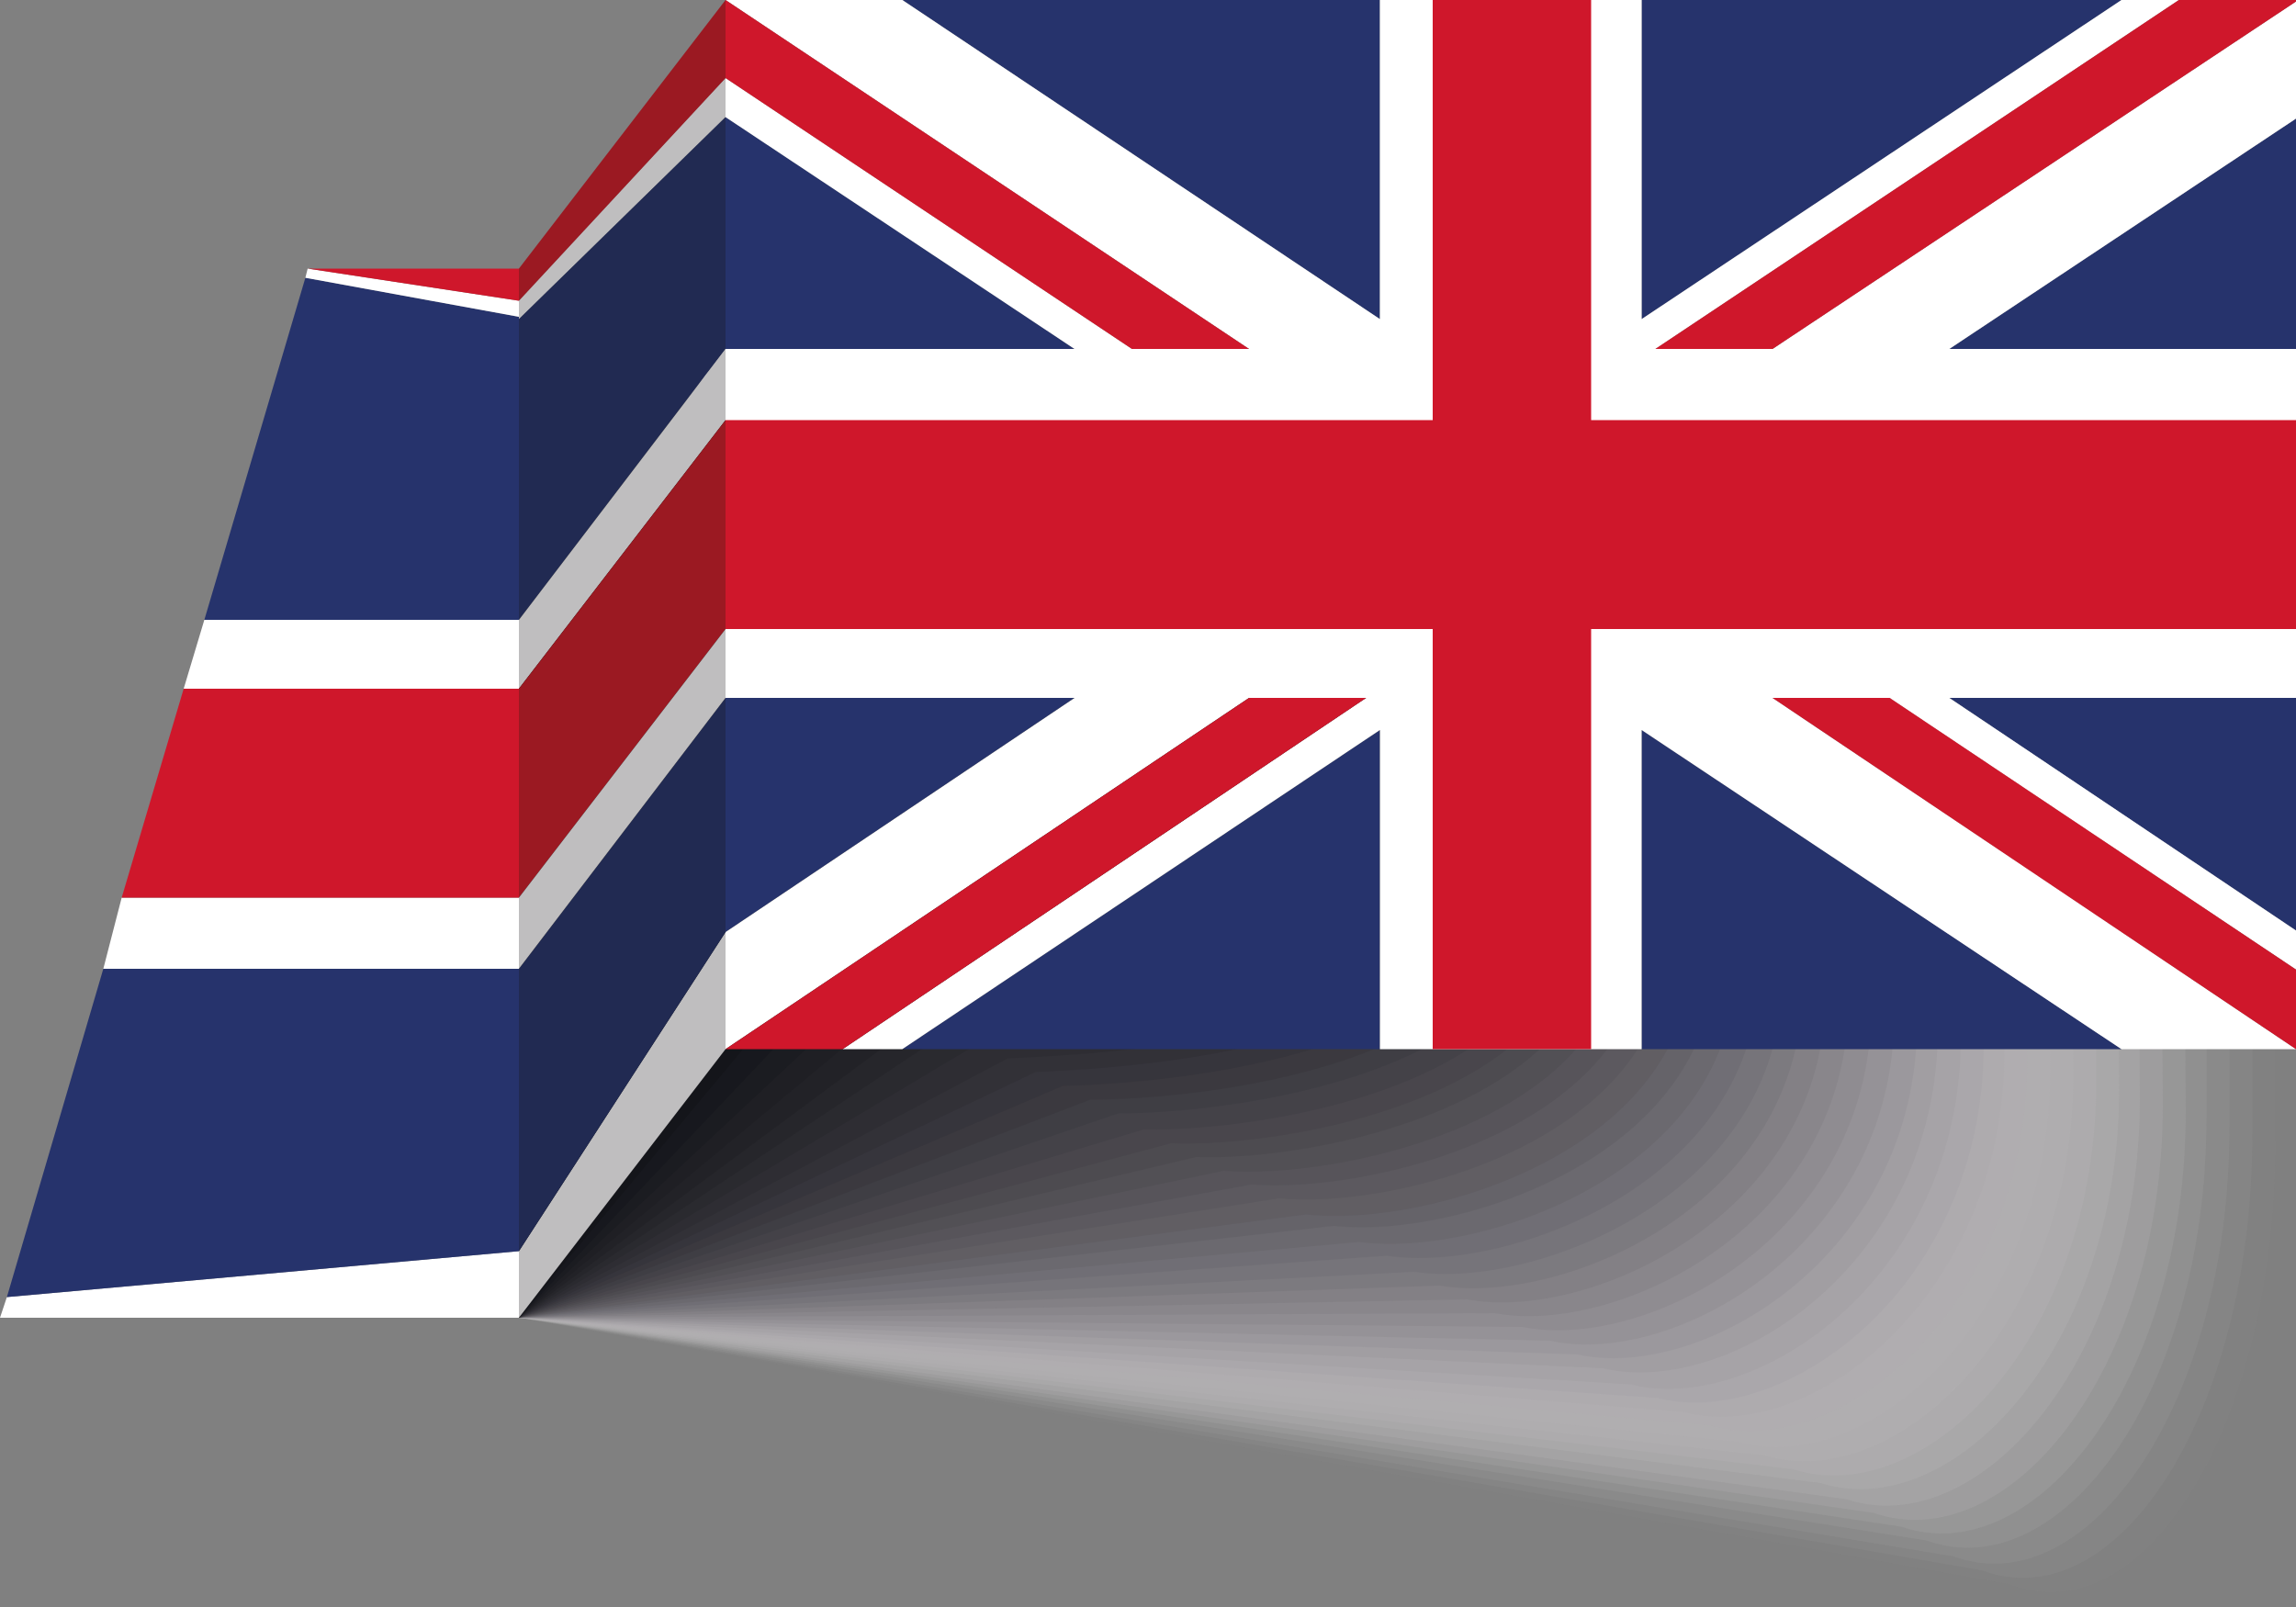 <?xml version="1.0" encoding="utf-8"?>
<!-- Generator: Adobe Illustrator 27.7.0, SVG Export Plug-In . SVG Version: 6.00 Build 0)  -->
<svg version="1.1" id="katman_1" xmlns="http://www.w3.org/2000/svg" xmlns:xlink="http://www.w3.org/1999/xlink" x="0px" y="0px"
	 viewBox="0 0 100 70" style="enable-background:new 0 0 100 70;" xml:space="preserve">
<rect x="0" y="0" width="100" height="70" fill="#808080" stroke="none"/>
<style type="text/css">
	.st0{opacity:0;fill:#FFFFFF;}
	.st1{opacity:1.960784e-02;fill:#F8F8F8;}
	.st2{opacity:3.921569e-02;fill:#F1F0F1;}
	.st3{opacity:5.882353e-02;fill:#EAE9EA;}
	.st4{opacity:7.843138e-02;fill:#E3E1E3;}
	.st5{opacity:9.803922e-02;fill:#DCDADD;}
	.st6{opacity:0.118;fill:#D5D3D6;}
	.st7{opacity:0.137;fill:#CECCCF;}
	.st8{opacity:0.157;fill:#C8C6C9;}
	.st9{opacity:0.176;fill:#C1BFC2;}
	.st10{opacity:0.196;fill:#BBB9BC;}
	.st11{opacity:0.216;fill:#B5B2B6;}
	.st12{opacity:0.235;fill:#AEACB0;}
	.st13{opacity:0.255;fill:#A8A6AA;}
	.st14{opacity:0.275;fill:#A29FA4;}
	.st15{opacity:0.294;fill:#9C999E;}
	.st16{opacity:0.314;fill:#979498;}
	.st17{opacity:0.333;fill:#918E93;}
	.st18{opacity:0.353;fill:#8B888D;}
	.st19{opacity:0.372;fill:#868388;}
	.st20{opacity:0.392;fill:#807D83;}
	.st21{opacity:0.412;fill:#7B787D;}
	.st22{opacity:0.431;fill:#757378;}
	.st23{opacity:0.451;fill:#706E73;}
	.st24{opacity:0.471;fill:#6B686E;}
	.st25{opacity:0.49;fill:#666469;}
	.st26{opacity:0.51;fill:#615F64;}
	.st27{opacity:0.529;fill:#5D5A60;}
	.st28{opacity:0.549;fill:#58565B;}
	.st29{opacity:0.569;fill:#545157;}
	.st30{opacity:0.588;fill:#4F4D53;}
	.st31{opacity:0.608;fill:#4B494E;}
	.st32{opacity:0.627;fill:#46444A;}
	.st33{opacity:0.647;fill:#424046;}
	.st34{opacity:0.667;fill:#3D3C42;}
	.st35{opacity:0.686;fill:#39383E;}
	.st36{opacity:0.706;fill:#35343A;}
	.st37{opacity:0.726;fill:#313036;}
	.st38{opacity:0.745;fill:#2D2D32;}
	.st39{opacity:0.765;fill:#29292E;}
	.st40{opacity:0.784;fill:#26262B;}
	.st41{opacity:0.804;fill:#222227;}
	.st42{opacity:0.824;fill:#1F1F24;}
	.st43{opacity:0.843;fill:#1B1C20;}
	.st44{opacity:0.863;fill:#17181D;}
	.st45{opacity:0.882;fill:#141519;}
	.st46{opacity:0.902;fill:#101115;}
	.st47{opacity:0.922;fill:#0D0E11;}
	.st48{opacity:0.941;fill:#090A0D;}
	.st49{opacity:0.961;fill:#060609;}
	.st50{opacity:0.98;fill:#030405;}
	.st51{fill:#020203;}
	.st52{fill:#BFBEBF;}
	.st53{fill:#9B1922;}
	.st54{fill:#212A52;}
	.st55{fill:#26336C;}
	.st56{fill:#FFFFFF;}
	.st57{fill:#CF172B;}
</style>
<g>
	<g id="XMLID_11652_">
		<path id="XMLID_00000166669475106126595140000003104872071563021752_" class="st0" d="M88.7,69.6L22.6,57.4V14l77.5,20.3V50
			C100.1,62.6,94.6,72,88.7,69.6z"/>
		<path class="st1" d="M22.6,57.4V14l76.5,20.2l0,15.5c0,12.4-5.7,21.6-11.6,19.3L22.6,57.4z"/>
		<path class="st2" d="M22.6,57.4V14l75.5,20.1l0,15.3c0,12.2-5.9,21.2-11.8,19L22.6,57.4z"/>
		<path class="st3" d="M22.6,57.4V14l74.5,20l0,15.1c0,12.1-6.2,20.8-12,18.7L22.6,57.4z"/>
		<path class="st4" d="M22.6,57.4V14l73.5,19.8l0,14.9c0,12-6.4,20.5-12.2,18.4L22.6,57.4z"/>
		<path class="st5" d="M22.6,57.4V14l72.5,19.7l0.1,14.7c0,11.8-6.6,20.1-12.4,18.1L22.6,57.4z"/>
		<path class="st6" d="M22.6,57.4V14l71.5,19.6l0.1,14.5c0,11.7-6.8,19.8-12.6,17.8L22.6,57.4z"/>
		<path class="st7" d="M22.6,57.4V14l70.5,19.5l0.1,14.3c0,11.6-7.1,19.4-12.8,17.5L22.6,57.4z"/>
		<path class="st8" d="M22.6,57.4V14l69.6,19.3l0.1,14.1c0,11.4-7.3,19-13,17.2L22.6,57.4z"/>
		<path class="st9" d="M22.6,57.4V14l68.6,19.2l0.1,13.9c0,11.3-7.5,18.7-13.2,16.9L22.6,57.4z"/>
		<path class="st10" d="M22.6,57.4V14l67.6,19.1l0.1,13.7c0,11.1-7.8,18.3-13.4,16.6L22.6,57.4z"/>
		<path class="st11" d="M22.6,57.4V14l66.6,19l0.1,13.5c0,11-8,17.9-13.6,16.3L22.6,57.4z"/>
		<path class="st12" d="M22.6,57.4V14l65.6,18.8l0.1,13.3c0,10.9-8.2,17.6-13.8,16L22.6,57.4z"/>
		<path class="st13" d="M22.6,57.4V14l64.6,18.7l0.1,13.1c0,10.7-8.5,17.2-14,15.7L22.6,57.4z"/>
		<path class="st14" d="M22.6,57.4V14l63.6,18.6l0.2,12.9c0,10.6-8.7,16.8-14.2,15.4L22.6,57.4z"/>
		<path class="st15" d="M22.6,57.4V14l62.6,18.5l0.2,12.7c0,10.4-8.9,16.5-14.4,15.1L22.6,57.4z"/>
		<path class="st16" d="M22.6,57.4V14l61.6,18.3l0.2,12.5c0,10.3-9.1,16.1-14.6,14.8L22.6,57.4z"/>
		<path class="st17" d="M22.6,57.4V14l60.7,18.2l0.2,12.3c0,10.2-9.4,15.7-14.8,14.5L22.6,57.4z"/>
		<path class="st18" d="M22.6,57.4V14l59.7,18.1l0.2,12.1c0,10-9.6,15.4-15,14.2L22.6,57.4z"/>
		<path class="st19" d="M22.6,57.4V14l58.7,18l0.2,11.9c0,9.9-9.8,15-15.2,13.9L22.6,57.4z"/>
		<path class="st20" d="M22.6,57.4V14l57.7,17.8l0.2,11.8c0,9.8-10.1,14.6-15.4,13.6L22.6,57.4z"/>
		<path class="st21" d="M22.6,57.4V14l56.7,17.7l0.2,11.6c0,9.6-10.3,14.3-15.6,13.3L22.6,57.4z"/>
		<path class="st22" d="M22.6,57.4V14l55.7,17.6l0.2,11.4c0,9.5-10.5,13.9-15.8,13L22.6,57.4z"/>
		<path class="st23" d="M22.6,57.4V14l54.7,17.5l0.3,11.2c0,9.3-10.8,13.5-16,12.7L22.6,57.4z"/>
		<path class="st24" d="M22.6,57.4V14l53.7,17.3l0.3,11c0,9.2-11,13.2-16.2,12.4L22.6,57.4z"/>
		<path class="st25" d="M22.6,57.4V14l52.7,17.2l0.3,10.8c0,9.1-11.2,12.8-16.4,12.1L22.6,57.4z"/>
		<path class="st26" d="M22.6,57.4V14L74.4,31l0.3,10.6c0,8.9-11.5,12.4-16.6,11.8L22.6,57.4z"/>
		<path class="st27" d="M22.6,57.4V14l50.8,17l0.3,10.4c0,8.8-11.7,12.1-16.8,11.5L22.6,57.4z"/>
		<path class="st28" d="M22.6,57.4V14l49.8,16.8L72.7,41c0,8.7-11.9,11.7-17,11.2L22.6,57.4z"/>
		<path class="st29" d="M22.6,57.4V14l48.8,16.7l0.3,10c0,8.5-12.1,11.3-17.2,10.9L22.6,57.4z"/>
		<path class="st30" d="M22.6,57.4V14l47.8,16.6l0.3,9.8c0,8.4-12.4,11-17.4,10.6L22.6,57.4z"/>
		<path class="st31" d="M22.6,57.4V14l46.8,16.4l0.3,9.6c0,8.2-12.6,10.6-17.6,10.4L22.6,57.4z"/>
		<path class="st32" d="M22.6,57.4V14l45.8,16.3l0.4,9.4c0,8.1-12.8,10.3-17.8,10.1L22.6,57.4z"/>
		<path class="st33" d="M22.6,57.4V14l44.8,16.2l0.4,9.2c0,8-13.1,9.9-18,9.8L22.6,57.4z"/>
		<path class="st34" d="M22.6,57.4V14L66.5,30l0.4,9c0,7.8-13.3,9.5-18.2,9.5L22.6,57.4z"/>
		<path class="st35" d="M22.6,57.4V14l42.9,15.9l0.4,8.8c0,7.7-13.5,9.2-18.4,9.2L22.6,57.4z"/>
		<path class="st36" d="M22.6,57.4V14l41.9,15.8l0.4,8.6c0,7.5-13.8,8.8-18.6,8.9L22.6,57.4z"/>
		<path class="st37" d="M22.6,57.4V14l40.9,15.7l0.4,8.4c0,7.4-14,8.4-18.8,8.6L22.6,57.4z"/>
		<path class="st38" d="M22.6,57.4V14l39.9,15.6l0.4,8.2c0,7.3-14.2,8.1-19,8.3L22.6,57.4z"/>
		<path class="st39" d="M22.6,57.4V14l38.9,15.4l0.4,8c0,7.1-14.4,7.7-19.2,8L22.6,57.4z"/>
		<path class="st40" d="M22.6,57.4V14l37.9,15.3l0.4,7.8c0,7-14.7,7.3-19.4,7.7L22.6,57.4z"/>
		<path class="st41" d="M22.6,57.4V14l36.9,15.2l0.5,7.6c0,6.9-14.9,7-19.6,7.4L22.6,57.4z"/>
		<path class="st42" d="M22.6,57.4V14L58.6,29l0.5,7.4c0,6.7-15.1,6.6-19.8,7.1L22.6,57.4z"/>
		<path class="st43" d="M22.6,57.4V14l35,14.9l0.5,7.2c0,6.6-15.4,6.2-20,6.8L22.6,57.4z"/>
		<path class="st44" d="M22.6,57.4V14l34,14.8l0.5,7c0,6.4-15.6,5.9-20.2,6.5L22.6,57.4z"/>
		<path class="st45" d="M22.6,57.4V14l33,14.7l0.5,6.8c0,6.3-15.8,5.5-20.4,6.2L22.6,57.4z"/>
		<path class="st46" d="M22.6,57.4V14l32,14.6l0.5,6.6c0,6.2-16.1,5.1-20.6,5.9L22.6,57.4z"/>
		<path class="st47" d="M22.6,57.4V14l31,14.4l0.5,6.4c0,6-16.3,4.8-20.8,5.6L22.6,57.4z"/>
		<path class="st48" d="M22.6,57.4V14l30,14.3l0.5,6.2c0,5.9-16.5,4.4-21,5.3L22.6,57.4z"/>
		<path class="st49" d="M22.6,57.4V14l29,14.2l0.5,6c0,5.8-16.7,4-21.2,5L22.6,57.4z"/>
		<path class="st50" d="M22.6,57.4V14l28,14.1l0.6,5.8c0,5.6-17,3.7-21.4,4.7L22.6,57.4z"/>
		<path id="XMLID_00000026164418891773123640000015600206015188789132_" class="st51" d="M22.6,57.4V14l27.1,13.9l0.6,5.6
			c0,5.5-17.2,3.3-21.6,4.4L22.6,57.4z"/>
	</g>
	<g>
		<polygon class="st52" points="31.6,3.4 22.6,13.1 22.6,13.9 31.6,5.1 		"/>
		<polygon class="st53" points="31.6,0 22.6,11.7 22.6,13.1 31.6,3.4 		"/>
		<polygon class="st54" points="31.6,5.1 22.6,13.9 22.6,27 31.6,15.2 		"/>
		<polygon class="st52" points="22.6,57.4 31.6,45.7 31.6,40.6 22.6,54.5 		"/>
		<polygon class="st52" points="31.6,15.2 22.6,27 22.6,30 31.6,18.3 		"/>
		<polygon class="st54" points="22.6,42.2 22.6,54.5 31.6,40.6 31.6,30.4 		"/>
		<polygon class="st53" points="31.6,18.3 22.6,30 22.6,39.1 31.6,27.4 		"/>
		<polygon class="st52" points="31.6,27.4 22.6,39.1 22.6,42.2 31.6,30.4 		"/>
	</g>
	<g>
		<g>
			<g id="XMLID_5371_">
				<polygon id="XMLID_11651_" class="st55" points="31.6,30.4 31.6,40.6 46.8,30.4 				"/>
				<polygon id="XMLID_11650_" class="st55" points="60.1,0 39.3,0 60.1,13.9 				"/>
				<polygon id="XMLID_11649_" class="st55" points="31.6,5.1 31.6,15.2 46.8,15.2 				"/>
				<polygon id="XMLID_11648_" class="st55" points="100.1,15.2 100.1,5.1 84.9,15.2 				"/>
				<polygon id="XMLID_11647_" class="st55" points="92.4,0 71.5,0 71.5,13.9 				"/>
				<polygon id="XMLID_11646_" class="st55" points="100.1,40.6 100.1,30.4 84.9,30.4 				"/>
				<polygon id="XMLID_11645_" class="st55" points="39.3,45.7 60.1,45.7 60.1,31.8 				"/>
				<polygon id="XMLID_11232_" class="st55" points="71.5,45.7 92.4,45.7 71.5,31.8 				"/>
				<polygon id="XMLID_11231_" class="st56" points="77.2,30.4 82.3,30.4 100.1,42.3 100.1,40.6 84.9,30.4 100.1,30.4 100.1,15.2 
					84.9,15.2 100.1,5.1 100.1,0 100.1,0 77.2,15.2 72.1,15.2 94.9,0 92.4,0 71.5,13.9 71.5,0 60.1,0 60.1,13.9 39.3,0 31.6,0 
					54.4,15.2 49.3,15.2 31.6,3.4 31.6,5.1 46.8,15.2 31.6,15.2 31.6,30.4 46.8,30.4 31.6,40.6 31.6,45.7 31.6,45.7 54.4,30.4 
					59.5,30.4 36.7,45.7 39.3,45.7 60.1,31.8 60.1,45.7 71.5,45.7 71.5,31.8 92.4,45.7 100,45.7 				"/>
				<polygon id="XMLID_5754_" class="st57" points="31.6,3.4 49.3,15.2 54.4,15.2 31.6,0 31.6,0 				"/>
				<polygon id="XMLID_5753_" class="st57" points="77.2,30.4 100,45.7 100.1,45.7 100.1,42.3 82.3,30.4 				"/>
				<polygon id="XMLID_5735_" class="st57" points="72.1,15.2 77.2,15.2 100.1,0 94.9,0 				"/>
				<polygon id="XMLID_5734_" class="st57" points="59.5,30.4 54.4,30.4 31.6,45.7 36.7,45.7 				"/>
				<polygon id="XMLID_5372_" class="st57" points="100.1,18.3 69.3,18.3 69.3,0 62.4,0 62.4,18.3 31.6,18.3 31.6,27.4 62.4,27.4 
					62.4,45.7 69.3,45.7 69.3,27.4 100.1,27.4 				"/>
			</g>
		</g>
	</g>
	<g>
		<polygon class="st55" points="22.6,13.8 13.3,12.1 8.9,27 22.6,27 		"/>
		<polygon class="st56" points="22.6,13.1 13.4,11.7 13.4,11.7 13.3,12.1 22.6,13.8 		"/>
		<polygon class="st57" points="22.6,11.7 13.4,11.7 22.6,13.1 		"/>
		<polygon class="st56" points="0.3,56.5 0,57.4 22.6,57.4 22.6,54.5 		"/>
		<polygon class="st55" points="22.6,42.2 4.5,42.2 0.3,56.5 22.6,54.5 		"/>
		<polygon class="st56" points="22.6,39.1 5.3,39.1 4.5,42.2 22.6,42.2 		"/>
		<polygon class="st56" points="22.6,27 8.9,27 8,30 22.6,30 		"/>
		<polygon class="st57" points="22.6,30 8,30 5.3,39.1 22.6,39.1 		"/>
	</g>
</g>
</svg>
